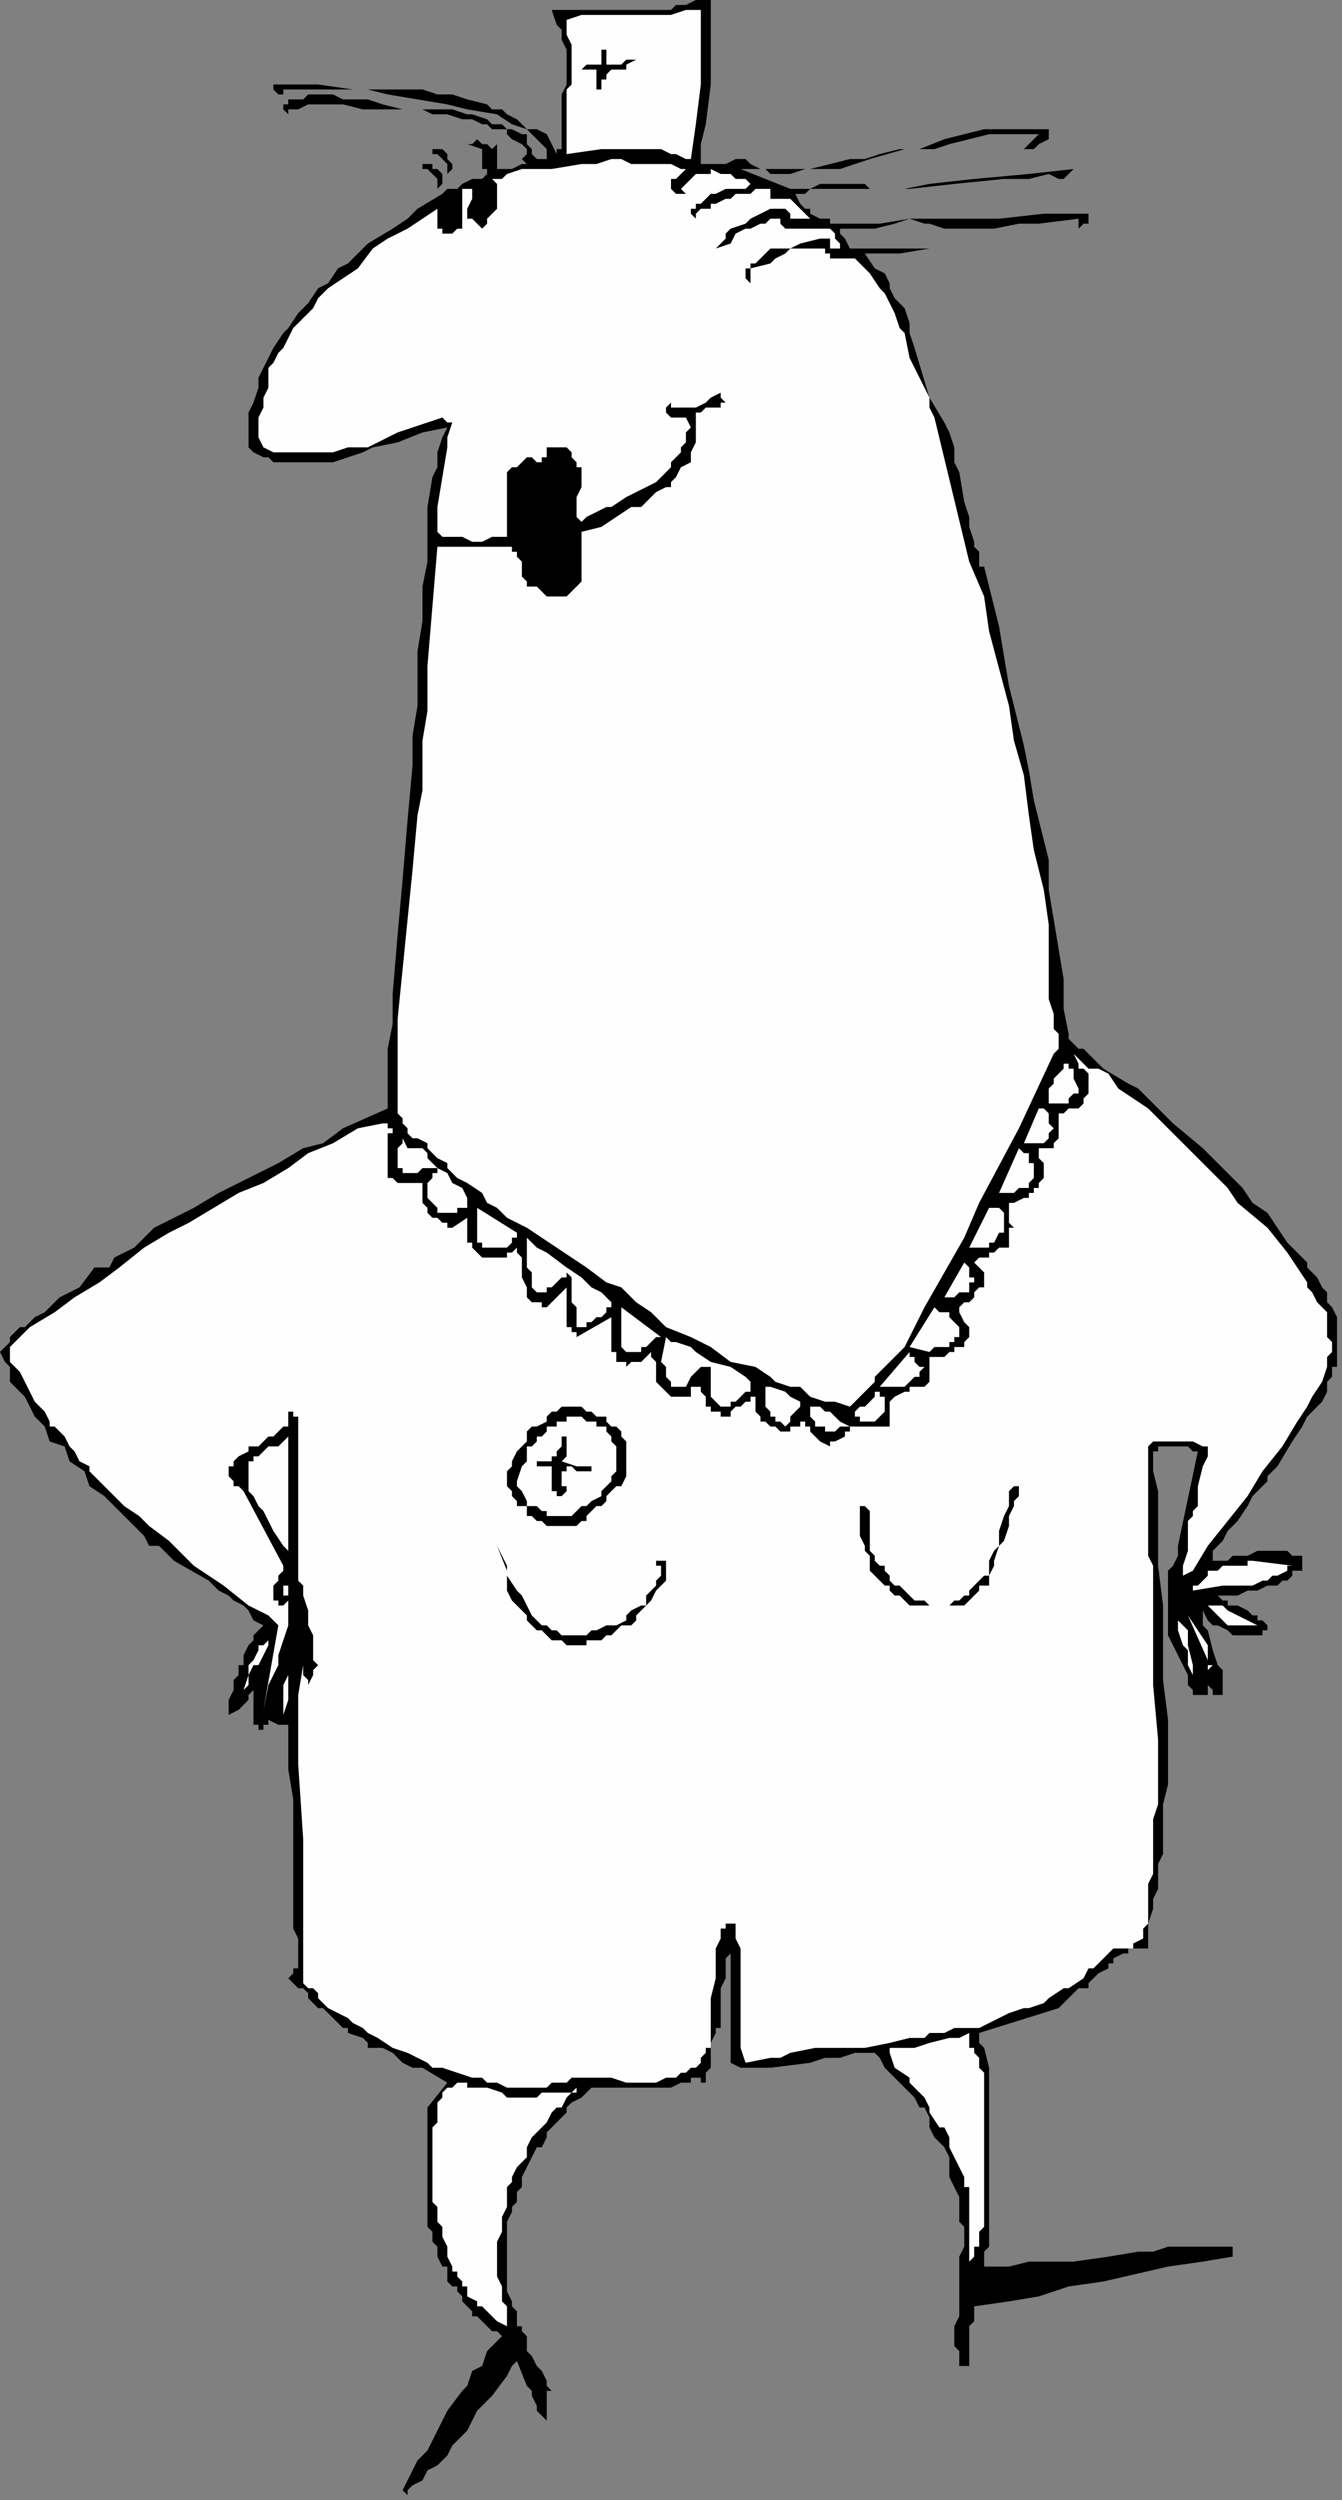<?xml version="1.0" encoding="UTF-8" standalone="no"?>
<svg
   xmlns:dc="http://purl.org/dc/elements/1.1/"
   xmlns:cc="http://creativecommons.org/ns#"
   xmlns:rdf="http://www.w3.org/1999/02/22-rdf-syntax-ns#"
   xmlns:svg="http://www.w3.org/2000/svg"
   xmlns="http://www.w3.org/2000/svg"
   xmlns:sodipodi="http://sodipodi.sourceforge.net/DTD/sodipodi-0.dtd"
   xmlns:inkscape="http://www.inkscape.org/namespaces/inkscape"
   version="1.0"
   width="71.438mm"
   height="133.085mm"
   id="svg79"
   sodipodi:docname="CMENN055.WMF">
  <rect width="100%" height="100%" fill="#808080" stroke="none"/>
  <sodipodi:namedview
     pagecolor="#ffffff"
     bordercolor="#666666"
     borderopacity="1"
     objecttolerance="10"
     gridtolerance="10"
     guidetolerance="10"
     inkscape:pageopacity="0"
     inkscape:pageshadow="2"
     inkscape:window-width="640"
     inkscape:window-height="480"
     id="namedview81" />
  <defs
     id="defs3">
    <pattern
       id="WMFhbasepattern"
       patternUnits="userSpaceOnUse"
       width="6"
       height="6"
       x="0"
       y="0" />
  </defs>
  <path
     style="fill:#000000;fill-rule:evenodd;fill-opacity:1;stroke:none;"
     d="  M 143,0   L 143,0   L 143,5   L 143,6   L 143,9   L 143,13   L 143,17   L 142,25   L 141,29   L 141,33   L 142,33   L 143,33   L 146,33   L 148,32   L 150,32   L 151,33   L 153,34   L 155,34   L 156,34   L 159,34   L 160,34   L 162,34   L 163,34   L 167,33   L 171,32   L 174,32   L 177,31   L 181,30   L 185,30   L 190,28   L 194,27   L 198,26   L 199,26   L 202,26   L 204,26   L 206,26   L 208,26   L 211,26   L 211,26   L 211,27   L 211,27   L 211,28   L 211,28   L 209,29   L 208,30   L 207,30   L 207,30   L 207,30   L 206,30   L 205,30   L 206,30   L 206,30   L 207,29   L 208,28   L 208,28   L 209,27   L 209,27   L 205,27   L 202,27   L 199,27   L 195,28   L 191,29   L 188,30   L 182,30   L 175,32   L 172,33   L 169,34   L 166,34   L 162,34   L 159,35   L 155,35   L 155,35   L 154,34   L 152,34   L 151,34   L 151,34   L 150,34   L 149,34   L 159,38   L 161,38   L 163,38   L 165,37   L 167,37   L 170,37   L 171,37   L 171,37   L 173,37   L 174,37   L 175,38   L 176,38   L 182,38   L 187,37   L 196,36   L 207,35   L 216,34   L 216,34   L 215,35   L 215,35   L 215,35   L 214,36   L 213,36   L 211,35   L 207,36   L 202,36   L 192,37   L 183,38   L 178,38   L 173,38   L 171,38   L 170,38   L 168,38   L 167,38   L 165,38   L 163,38   L 162,39   L 160,39   L 161,41   L 162,42   L 163,42   L 163,43   L 165,44   L 167,44   L 167,45   L 169,45   L 171,45   L 172,45   L 174,45   L 175,45   L 177,45   L 183,44   L 185,44   L 187,44   L 192,44   L 197,44   L 201,44   L 210,43   L 215,43   L 219,43   L 219,44   L 219,44   L 219,44   L 219,44   L 219,44   L 219,45   L 218,45   L 217,46   L 217,44   L 209,45   L 205,45   L 200,46   L 196,46   L 194,46   L 192,46   L 190,46   L 187,45   L 186,45   L 183,44   L 180,45   L 176,46   L 175,46   L 173,46   L 171,46   L 169,46   L 169,46   L 169,47   L 170,48   L 171,50   L 171,50   L 172,50   L 186,50   L 200,50   L 214,50   L 227,50   L 227,50   L 221,50   L 214,50   L 201,50   L 194,50   L 187,50   L 181,51   L 174,51   L 176,54   L 178,55   L 179,57   L 179,58   L 180,60   L 182,62   L 183,65   L 183,67   L 184,70   L 187,80   L 190,85   L 191,87   L 192,90   L 192,93   L 193,95   L 194,101   L 195,104   L 195,106   L 196,109   L 196,110   L 197,111   L 197,113   L 197,114   L 197,114   L 198,114   L 201,126   L 203,138   L 206,150   L 207,155   L 208,161   L 211,173   L 211,179   L 212,185   L 213,191   L 214,197   L 214,203   L 215,208   L 215,209   L 216,210   L 217,211   L 218,211   L 219,212   L 220,213   L 222,215   L 227,218   L 229,219   L 230,220   L 231,221   L 233,223   L 236,226   L 242,231   L 247,236   L 250,239   L 252,242   L 255,244   L 257,247   L 259,250   L 262,253   L 263,254   L 263,255   L 265,257   L 266,259   L 267,260   L 267,262   L 268,263   L 269,265   L 269,267   L 269,267   L 269,269   L 269,271   L 269,271   L 269,271   L 269,273   L 269,275   L 268,275   L 268,277   L 267,278   L 267,279   L 267,280   L 266,282   L 265,283   L 264,284   L 263,285   L 262,287   L 260,290   L 257,295   L 255,297   L 255,298   L 254,299   L 252,301   L 251,303   L 251,303   L 249,306   L 247,308   L 246,310   L 245,311   L 244,312   L 244,314   L 247,314   L 248,313   L 251,313   L 253,312   L 255,312   L 255,312   L 256,312   L 258,312   L 259,312   L 260,313   L 261,313   L 262,313   L 262,314   L 262,315   L 262,315   L 262,315   L 262,315   L 262,316   L 261,316   L 260,316   L 260,317   L 259,318   L 258,318   L 257,319   L 255,319   L 255,319   L 253,320   L 252,320   L 251,320   L 249,321   L 248,321   L 247,321   L 245,321   L 246,322   L 247,322   L 247,323   L 247,323   L 248,323   L 249,323   L 251,324   L 251,324   L 252,325   L 253,325   L 253,326   L 254,326   L 255,327   L 255,327   L 255,327   L 255,328   L 255,328   L 254,328   L 254,329   L 253,329   L 253,329   L 252,329   L 251,329   L 251,329   L 249,329   L 248,329   L 247,328   L 247,328   L 245,327   L 244,327   L 243,326   L 242,324   L 242,326   L 242,327   L 243,328   L 244,332   L 245,335   L 245,335   L 246,336   L 246,338   L 246,339   L 246,340   L 246,341   L 246,341   L 245,341   L 245,341   L 245,341   L 245,341   L 244,341   L 244,340   L 244,340   L 243,339   L 243,339   L 243,339   L 243,339   L 243,339   L 243,339   L 243,339   L 243,341   L 242,341   L 242,341   L 242,341   L 242,341   L 242,341   L 241,341   L 241,341   L 240,341   L 240,340   L 239,339   L 239,338   L 239,337   L 238,335   L 237,333   L 236,331   L 235,329   L 235,327   L 235,327   L 235,324   L 235,323   L 235,321   L 235,319   L 235,318   L 235,316   L 236,315   L 237,313   L 237,311   L 241,292   L 240,292   L 239,291   L 238,291   L 236,291   L 235,291   L 235,291   L 234,291   L 234,291   L 233,291   L 233,292   L 232,292   L 232,296   L 233,300   L 233,307   L 233,315   L 234,323   L 234,331   L 234,338   L 235,346   L 235,350   L 235,354   L 235,359   L 234,363   L 234,368   L 234,373   L 233,375   L 233,378   L 233,380   L 232,382   L 232,384   L 231,387   L 231,389   L 231,392   L 230,392   L 229,392   L 229,392   L 228,392   L 227,392   L 227,393   L 226,393   L 224,394   L 224,395   L 223,395   L 223,396   L 221,397   L 219,399   L 219,400   L 217,400   L 216,401   L 215,402   L 214,403   L 214,403   L 213,404   L 197,409   L 197,410   L 197,411   L 198,412   L 199,416   L 199,417   L 199,418   L 199,420   L 199,421   L 199,423   L 199,424   L 199,424   L 199,432   L 199,436   L 199,439   L 199,440   L 199,442   L 199,444   L 199,446   L 199,448   L 199,450   L 199,452   L 198,453   L 198,456   L 200,456   L 203,456   L 207,455   L 210,455   L 216,455   L 223,454   L 229,453   L 232,453   L 235,452   L 239,452   L 242,452   L 245,452   L 248,452   L 248,453   L 248,453   L 248,454   L 242,455   L 235,456   L 222,459   L 215,460   L 209,462   L 203,463   L 196,464   L 196,465   L 196,467   L 195,468   L 195,470   L 195,472   L 195,476   L 195,476   L 195,476   L 195,476   L 194,476   L 194,476   L 193,476   L 193,475   L 193,473   L 192,472   L 192,471   L 192,468   L 193,466   L 193,463   L 193,460   L 193,459   L 193,458   L 193,456   L 193,456   L 193,456   L 193,454   L 194,452   L 194,449   L 194,448   L 193,447   L 193,445   L 193,444   L 193,442   L 192,440   L 192,440   L 191,438   L 191,436   L 191,435   L 191,434   L 190,432   L 189,431   L 188,430   L 187,428   L 187,428   L 187,426   L 186,424   L 185,424   L 184,422   L 183,421   L 182,420   L 180,418   L 178,416   L 177,414   L 176,413   L 172,413   L 169,414   L 166,414   L 163,415   L 155,416   L 152,416   L 149,416   L 147,415   L 147,412   L 147,409   L 147,406   L 147,404   L 147,400   L 147,398   L 147,392   L 147,393   L 146,394   L 146,395   L 146,396   L 146,397   L 146,398   L 145,400   L 145,402   L 145,404   L 145,405   L 145,406   L 145,407   L 145,408   L 145,408   L 144,408   L 144,409   L 143,411   L 143,412   L 143,413   L 143,415   L 143,416   L 142,417   L 142,418   L 142,419   L 141,419   L 141,418   L 139,418   L 139,419   L 138,419   L 137,419   L 135,420   L 135,420   L 133,420   L 131,420   L 130,420   L 127,420   L 125,420   L 122,420   L 121,420   L 119,420   L 118,421   L 117,422   L 115,423   L 114,424   L 114,425   L 112,427   L 111,428   L 110,429   L 110,430   L 109,432   L 108,432   L 107,434   L 106,436   L 106,436   L 105,438   L 105,440   L 104,441   L 104,443   L 103,444   L 103,445   L 102,447   L 102,448   L 102,450   L 102,452   L 102,453   L 102,455   L 102,456   L 102,458   L 102,460   L 102,461   L 103,463   L 103,464   L 104,465   L 104,465   L 104,466   L 104,466   L 104,467   L 104,468   L 104,468   L 105,468   L 105,469   L 105,469   L 105,469   L 106,470   L 106,470   L 106,470   L 106,470   L 106,470   L 106,471   L 106,472   L 106,472   L 106,472   L 106,473   L 107,474   L 108,476   L 108,476   L 109,477   L 110,479   L 110,479   L 110,480   L 110,480   L 110,480   L 111,481   L 110,481   L 110,482   L 110,484   L 110,484   L 110,484   L 110,485   L 110,485   L 110,486   L 110,487   L 110,487   L 110,487   L 110,487   L 110,487   L 110,487   L 109,486   L 109,486   L 109,486   L 109,486   L 108,485   L 108,485   L 108,484   L 107,482   L 107,481   L 107,481   L 106,480   L 106,480   L 104,475   L 103,476   L 102,478   L 99,482   L 96,485   L 94,489   L 92,491   L 91,492   L 90,494   L 88,496   L 86,497   L 85,499   L 83,500   L 82,501   L 82,502   L 81,501   L 83,497   L 84,495   L 86,493   L 90,485   L 93,481   L 94,480   L 95,477   L 97,476   L 98,473   L 99,472   L 101,470   L 100,469   L 99,469   L 98,468   L 98,468   L 98,468   L 97,467   L 96,466   L 95,466   L 95,465   L 94,464   L 94,464   L 94,464   L 93,463   L 93,462   L 92,461   L 92,460   L 91,460   L 90,459   L 90,458   L 90,457   L 90,456   L 89,456   L 88,454   L 88,453   L 88,452   L 87,451   L 87,449   L 86,448   L 86,448   L 86,447   L 86,445   L 86,444   L 86,442   L 86,440   L 86,439   L 86,437   L 86,436   L 86,434   L 86,432   L 86,431   L 86,429   L 86,428   L 86,424   L 90,419   L 85,416   L 83,416   L 81,415   L 79,413   L 77,412   L 74,412   L 74,411   L 73,410   L 70,409   L 70,408   L 69,408   L 68,407   L 67,406   L 66,405   L 65,404   L 64,404   L 63,403   L 62,402   L 62,401   L 61,400   L 61,400   L 60,400   L 59,399   L 58,398   L 59,397   L 59,397   L 59,397   L 59,396   L 60,396   L 60,395   L 60,395   L 60,394   L 60,393   L 60,393   L 60,392   L 60,392   L 60,391   L 60,390   L 59,388   L 59,387   L 59,377   L 59,371   L 59,367   L 59,362   L 58,356   L 58,351   L 58,349   L 58,347   L 56,347   L 54,346   L 54,347   L 54,347   L 54,347   L 53,347   L 53,348   L 52,348   L 52,347   L 52,347   L 51,347   L 51,347   L 51,346   L 51,345   L 51,344   L 51,342   L 51,341   L 51,340   L 51,340   L 50,341   L 50,341   L 50,342   L 49,343   L 48,344   L 46,345   L 46,344   L 46,343   L 46,342   L 47,340   L 47,339   L 47,338   L 48,337   L 48,335   L 49,335   L 49,333   L 50,331   L 51,330   L 51,329   L 53,327   L 51,326   L 50,324   L 49,323   L 47,322   L 46,321   L 44,320   L 43,319   L 42,318   L 35,314   L 32,311   L 30,311   L 29,309   L 27,307   L 25,305   L 21,301   L 18,299   L 17,296   L 14,294   L 13,291   L 10,290   L 9,287   L 8,286   L 7,285   L 6,283   L 5,281   L 4,280   L 3,279   L 2,278   L 2,276   L 2,275   L 1,274   L 0,272   L 1,271   L 1,271   L 2,270   L 2,269   L 3,268   L 4,267   L 5,267   L 6,266   L 7,265   L 9,264   L 10,263   L 11,262   L 12,261   L 16,259   L 19,255   L 22,255   L 23,253   L 27,251   L 31,247   L 35,245   L 39,243   L 44,240   L 48,238   L 52,236   L 56,234   L 61,231   L 65,230   L 69,227   L 78,223   L 78,223   L 78,218   L 78,211   L 79,206   L 79,200   L 80,188   L 81,177   L 82,165   L 83,154   L 83,148   L 84,142   L 84,136   L 84,131   L 85,125   L 85,118   L 86,113   L 86,107   L 86,102   L 87,96   L 88,94   L 88,91   L 89,88   L 90,86   L 85,87   L 80,89   L 75,90   L 73,91   L 70,92   L 67,93   L 65,93   L 62,93   L 60,93   L 58,93   L 55,93   L 54,92   L 53,92   L 51,91   L 50,90   L 50,90   L 50,90   L 50,89   L 50,88   L 50,83   L 51,81   L 52,78   L 52,76   L 53,74   L 54,72   L 55,70   L 57,67   L 58,66   L 60,63   L 62,61   L 64,58   L 66,57   L 68,54   L 70,53   L 74,49   L 79,46   L 82,44   L 84,42   L 89,39   L 90,38   L 90,38   L 91,38   L 92,38   L 93,37   L 95,36   L 97,36   L 98,35   L 98,34   L 98,34   L 98,34   L 98,33   L 98,32   L 98,31   L 98,30   L 98,30   L 98,34   L 97,34   L 97,33   L 97,33   L 97,32   L 97,30   L 97,30   L 94,29   L 95,29   L 95,29   L 96,28   L 96,28   L 97,29   L 98,29   L 99,30   L 100,29   L 100,34   L 101,34   L 102,34   L 102,34   L 103,34   L 105,33   L 106,33   L 106,33   L 105,32   L 106,31   L 106,30   L 105,29   L 103,28   L 102,27   L 102,26   L 100,26   L 99,26   L 98,25   L 97,25   L 95,24   L 93,24   L 90,23   L 87,23   L 85,22   L 83,22   L 80,22   L 73,22   L 69,21   L 67,21   L 66,21   L 63,21   L 62,21   L 60,22   L 58,22   L 58,23   L 58,23   L 58,23   L 58,24   L 58,23   L 58,23   L 57,22   L 57,22   L 57,22   L 57,21   L 58,21   L 58,20   L 59,20   L 61,20   L 62,19   L 65,19   L 67,19   L 69,20   L 73,20   L 74,20   L 77,21   L 81,22   L 85,22   L 90,22   L 91,22   L 94,23   L 95,23   L 98,24   L 99,25   L 101,25   L 102,26   L 103,26   L 105,27   L 106,27   L 106,27   L 106,28   L 106,29   L 107,30   L 107,31   L 108,32   L 108,32   L 108,32   L 109,32   L 109,32   L 110,32   L 110,31   L 110,30   L 110,30   L 109,29   L 107,27   L 106,26   L 103,25   L 100,23   L 94,22   L 90,21   L 84,20   L 78,19   L 74,18   L 68,18   L 62,18   L 57,18   L 57,18   L 57,19   L 57,19   L 57,19   L 56,19   L 56,19   L 55,18   L 55,18   L 55,17   L 57,17   L 64,17   L 71,18   L 78,18   L 85,18   L 88,19   L 91,19   L 94,20   L 98,21   L 99,22   L 101,22   L 102,23   L 104,24   L 106,26   L 108,26   L 110,27   L 112,31   L 112,30   L 113,30   L 113,28   L 113,27   L 113,26   L 113,24   L 113,22   L 113,21   L 113,19   L 114,17   L 114,14   L 114,12   L 114,10   L 113,8   L 113,7   L 113,6   L 112,5   L 111,2   L 115,2   L 118,2   L 122,2   L 126,2   L 129,2   L 133,2   L 135,2   L 136,1   L 138,1   L 140,0   L 143,0  z "
     id="path5" />
  <path
     style="fill:#fefefe;fill-rule:evenodd;fill-opacity:1;stroke:none;"
     d="  M 141,2   L 141,2   L 141,6   L 141,10   L 141,14   L 141,17   L 140,25   L 139,32   L 138,32   L 136,31   L 135,31   L 133,30   L 130,30   L 127,30   L 124,30   L 121,30   L 114,31   L 114,30   L 114,27   L 114,26   L 114,24   L 114,21   L 114,19   L 114,18   L 115,17   L 115,15   L 115,14   L 115,12   L 115,10   L 115,9   L 114,7   L 114,6   L 114,4   L 117,3   L 121,3   L 127,3   L 131,3   L 135,3   L 138,2   L 141,2  z "
     id="path7" />
  <path
     style="fill:#000000;fill-rule:evenodd;fill-opacity:1;stroke:none;"
     d="  M 122,13   L 122,13   L 122,13   L 123,13   L 124,13   L 125,13   L 126,12   L 127,12   L 128,12   L 126,13   L 126,14   L 124,14   L 123,14   L 122,15   L 122,15   L 122,16   L 121,16   L 121,17   L 121,18   L 121,18   L 121,18   L 120,18   L 120,17   L 120,15   L 120,14   L 119,14   L 119,14   L 119,14   L 118,14   L 118,14   L 118,14   L 117,14   L 118,13   L 118,13   L 118,13   L 118,13   L 119,13   L 120,13   L 121,13   L 121,12   L 121,12   L 121,11   L 121,10   L 121,10   L 121,10   L 121,10   L 121,10   L 122,10   L 122,11   L 122,12   L 122,12   L 122,13  z "
     id="path9" />
  <path
     style="fill:#000000;fill-rule:evenodd;fill-opacity:1;stroke:none;"
     d="  M 91,34   L 91,34   L 91,34   L 90,35   L 90,37   L 90,35   L 90,34   L 90,34   L 90,33   L 90,33   L 89,32   L 89,32   L 88,31   L 88,31   L 87,31   L 87,30   L 87,30   L 88,30   L 89,30   L 89,30   L 90,31   L 90,31   L 90,32   L 90,32   L 91,33   L 91,34   L 91,34  z "
     id="path11" />
  <path
     style="fill:#fefefe;fill-rule:evenodd;fill-opacity:1;stroke:none;"
     d="  M 139,34   L 139,34   L 139,34   L 138,34   L 137,35   L 136,36   L 135,36   L 135,37   L 135,38   L 135,38   L 135,38   L 135,38   L 136,39   L 136,39   L 137,39   L 137,39   L 138,39   L 137,38   L 137,38   L 137,38   L 137,38   L 138,37   L 138,37   L 139,36   L 140,35   L 141,35   L 142,35   L 143,35   L 143,34   L 145,35   L 147,35   L 148,36   L 150,36   L 151,37   L 150,38   L 148,38   L 146,38   L 144,39   L 143,39   L 142,40   L 141,41   L 140,41   L 140,42   L 139,42   L 139,42   L 139,43   L 140,44   L 140,43   L 141,42   L 142,42   L 143,42   L 143,41   L 144,41   L 146,40   L 147,40   L 148,39   L 151,39   L 152,38   L 155,38   L 155,39   L 155,39   L 155,40   L 155,40   L 156,40   L 157,40   L 158,40   L 159,40   L 163,44   L 163,44   L 162,44   L 161,44   L 159,44   L 159,44   L 159,44   L 159,43   L 158,42   L 157,42   L 155,42   L 155,42   L 153,43   L 151,44   L 151,44   L 150,45   L 147,46   L 147,46   L 146,47   L 146,48   L 145,49   L 144,50   L 144,50   L 144,50   L 147,49   L 148,47   L 150,46   L 151,46   L 151,46   L 153,45   L 154,45   L 155,44   L 155,44   L 157,44   L 157,45   L 158,46   L 159,46   L 159,46   L 160,46   L 161,46   L 163,46   L 165,46   L 166,46   L 167,46   L 167,46   L 168,47   L 168,48   L 169,49   L 169,50   L 169,50   L 169,50   L 168,50   L 168,50   L 168,50   L 168,50   L 167,50   L 167,49   L 167,48   L 166,48   L 166,48   L 165,48   L 161,49   L 159,50   L 157,50   L 155,50   L 155,50   L 154,51   L 153,52   L 152,53   L 151,53   L 151,54   L 150,54   L 150,55   L 150,55   L 150,56   L 150,56   L 150,56   L 151,57   L 151,57   L 151,56   L 151,56   L 151,55   L 151,55   L 151,54   L 155,53   L 156,52   L 158,51   L 159,50   L 162,50   L 163,50   L 165,50   L 166,50   L 166,51   L 166,51   L 167,51   L 167,52   L 167,52   L 168,52   L 170,52   L 171,52   L 172,52   L 173,53   L 174,54   L 175,55   L 177,58   L 178,59   L 179,61   L 180,63   L 181,66   L 182,67   L 183,72   L 185,76   L 187,80   L 187,82   L 188,84   L 195,113   L 198,120   L 199,127   L 203,142   L 204,149   L 206,156   L 207,164   L 208,171   L 210,179   L 211,186   L 211,190   L 211,194   L 211,201   L 212,204   L 212,207   L 213,208   L 213,210   L 213,211   L 212,212   L 212,212   L 205,227   L 197,242   L 194,249   L 190,256   L 186,263   L 182,271   L 179,274   L 178,275   L 176,277   L 176,278   L 175,279   L 175,279   L 174,280   L 173,281   L 172,282   L 171,283   L 171,283   L 168,282   L 167,282   L 166,282   L 163,281   L 161,279   L 159,279   L 156,278   L 155,277   L 152,275   L 147,274   L 143,271   L 139,269   L 134,267   L 131,264   L 128,262   L 125,259   L 122,258   L 118,255   L 115,253   L 109,249   L 106,247   L 104,246   L 102,245   L 100,243   L 98,242   L 97,240   L 94,238   L 92,237   L 90,235   L 90,234   L 88,233   L 86,231   L 86,230   L 84,229   L 83,229   L 82,228   L 82,227   L 82,227   L 82,227   L 81,226   L 81,225   L 80,224   L 80,223   L 80,222   L 80,220   L 80,218   L 80,215   L 80,211   L 80,205   L 81,195   L 82,185   L 83,175   L 84,164   L 85,159   L 85,154   L 85,149   L 86,143   L 86,139   L 86,134   L 88,110   L 88,110   L 89,110   L 90,110   L 91,110   L 93,110   L 94,110   L 96,110   L 98,110   L 100,110   L 101,110   L 102,110   L 102,110   L 103,110   L 103,111   L 104,111   L 104,112   L 104,112   L 105,113   L 105,114   L 105,116   L 106,117   L 106,118   L 106,118   L 108,118   L 109,119   L 110,120   L 111,120   L 112,120   L 113,120   L 114,120   L 114,120   L 115,119   L 116,118   L 116,118   L 117,117   L 117,116   L 117,115   L 117,114   L 117,110   L 117,109   L 117,107   L 121,106   L 124,104   L 127,102   L 129,102   L 130,101   L 132,99   L 134,98   L 135,98   L 135,97   L 136,96   L 137,94   L 139,93   L 139,91   L 140,89   L 140,83   L 141,83   L 141,83   L 142,82   L 144,82   L 145,82   L 145,81   L 145,81   L 146,81   L 145,80   L 145,79   L 145,79   L 143,80   L 142,81   L 140,82   L 139,82   L 138,82   L 137,82   L 136,82   L 135,82   L 135,81   L 134,82   L 134,82   L 134,82   L 134,82   L 134,83   L 134,83   L 134,83   L 135,84   L 135,84   L 135,84   L 136,84   L 137,84   L 138,84   L 139,86   L 139,86   L 138,87   L 138,89   L 137,90   L 137,91   L 136,92   L 135,93   L 135,94   L 134,95   L 132,97   L 130,98   L 126,100   L 123,102   L 122,102   L 120,103   L 118,104   L 117,105   L 116,104   L 116,102   L 116,100   L 117,98   L 117,97   L 117,96   L 117,94   L 116,94   L 116,93   L 115,92   L 115,91   L 114,90   L 114,90   L 113,90   L 112,90   L 111,90   L 111,90   L 110,90   L 110,90   L 110,91   L 110,92   L 109,92   L 109,93   L 109,94   L 109,93   L 108,93   L 107,92   L 106,92   L 106,92   L 106,92   L 105,93   L 105,93   L 104,94   L 103,94   L 102,95   L 102,96   L 102,97   L 102,98   L 102,99   L 102,100   L 102,102   L 102,104   L 102,106   L 102,108   L 101,108   L 99,108   L 97,109   L 95,109   L 93,108   L 91,108   L 90,108   L 89,108   L 88,107   L 88,102   L 89,96   L 90,90   L 90,88   L 91,85   L 90,85   L 90,85   L 89,84   L 80,87   L 78,88   L 76,89   L 74,90   L 71,90   L 70,90   L 67,91   L 65,91   L 62,91   L 60,91   L 58,91   L 55,91   L 53,90   L 52,88   L 52,86   L 52,84   L 53,82   L 53,80   L 54,78   L 54,77   L 54,74   L 55,73   L 56,71   L 57,70   L 58,68   L 59,66   L 60,65   L 62,63   L 63,62   L 64,60   L 66,58   L 69,56   L 72,54   L 75,50   L 78,48   L 82,46   L 88,42   L 88,43   L 88,45   L 88,46   L 89,46   L 89,47   L 90,47   L 90,48   L 90,47   L 91,47   L 91,47   L 92,46   L 92,46   L 93,46   L 93,44   L 93,43   L 93,42   L 93,41   L 93,40   L 93,39   L 93,39   L 93,38   L 94,38   L 94,38   L 94,38   L 94,38   L 95,38   L 95,39   L 95,40   L 94,42   L 94,42   L 94,42   L 94,44   L 95,44   L 95,44   L 96,45   L 97,46   L 97,46   L 98,45   L 98,45   L 98,44   L 99,43   L 100,42   L 100,42   L 100,41   L 100,40   L 100,39   L 100,38   L 100,38   L 100,37   L 100,37   L 99,36   L 101,36   L 102,35   L 105,34   L 108,34   L 111,34   L 117,33   L 120,33   L 123,32   L 125,32   L 127,33   L 130,33   L 133,33   L 135,33   L 135,33   L 137,34   L 139,34  z "
     id="path13" />
  <path
     style="fill:#000000;fill-rule:evenodd;fill-opacity:1;stroke:none;"
     d="  M 89,35   L 89,35   L 89,37   L 89,37   L 88,38   L 88,38   L 88,36   L 87,35   L 86,34   L 85,34   L 85,34   L 85,33   L 86,33   L 86,33   L 86,33   L 87,33   L 87,34   L 88,34   L 88,34   L 89,35   L 89,35  z "
     id="path15" />
  <path
     style="fill:#fefefe;fill-rule:evenodd;fill-opacity:1;stroke:none;"
     d="  M 259,252   L 259,252   L 261,255   L 263,258   L 263,259   L 264,260   L 265,262   L 266,263   L 267,264   L 267,266   L 267,267   L 267,268   L 267,269   L 268,270   L 268,271   L 268,272   L 267,273   L 267,274   L 267,275   L 267,275   L 266,278   L 264,281   L 263,283   L 261,286   L 258,291   L 254,296   L 251,301   L 247,306   L 243,311   L 240,316   L 238,317   L 238,317   L 238,316   L 238,315   L 239,312   L 239,311   L 239,310   L 239,310   L 239,309   L 239,308   L 239,307   L 239,307   L 239,306   L 240,305   L 240,304   L 241,303   L 241,302   L 241,301   L 241,299   L 242,295   L 243,293   L 243,291   L 243,291   L 242,291   L 240,290   L 239,290   L 238,290   L 236,290   L 235,290   L 233,290   L 232,290   L 231,291   L 231,294   L 231,298   L 231,304   L 231,307   L 231,311   L 231,313   L 232,315   L 232,316   L 232,318   L 232,323   L 232,328   L 232,333   L 232,339   L 233,350   L 233,360   L 233,362   L 233,363   L 232,366   L 232,367   L 232,371   L 232,375   L 232,377   L 231,379   L 231,381   L 231,383   L 231,385   L 231,387   L 230,388   L 230,389   L 230,390   L 228,391   L 228,392   L 227,392   L 227,392   L 227,392   L 226,392   L 226,392   L 226,392   L 225,392   L 225,392   L 224,392   L 223,393   L 221,395   L 220,396   L 219,396   L 218,398   L 215,400   L 214,400   L 211,402   L 210,403   L 207,404   L 206,404   L 203,405   L 201,406   L 199,407   L 197,408   L 195,408   L 192,408   L 190,409   L 187,409   L 186,410   L 183,410   L 179,411   L 174,412   L 169,412   L 164,412   L 159,413   L 157,414   L 155,414   L 150,415   L 149,412   L 149,411   L 149,408   L 149,404   L 149,400   L 149,397   L 149,395   L 149,393   L 149,392   L 148,390   L 148,388   L 148,388   L 148,387   L 147,387   L 147,387   L 147,387   L 147,387   L 147,387   L 146,387   L 146,387   L 146,387   L 146,388   L 145,388   L 145,390   L 144,392   L 144,392   L 144,393   L 144,394   L 144,396   L 144,398   L 143,402   L 143,404   L 143,405   L 143,408   L 143,409   L 143,411   L 143,412   L 142,412   L 142,413   L 141,414   L 141,415   L 140,416   L 139,416   L 139,416   L 138,417   L 137,417   L 136,418   L 135,418   L 135,418   L 134,418   L 132,419   L 131,419   L 130,419   L 128,419   L 126,419   L 123,418   L 121,418   L 119,418   L 118,418   L 115,418   L 114,419   L 112,419   L 111,419   L 111,419   L 110,420   L 110,420   L 109,420   L 108,420   L 106,420   L 105,420   L 104,420   L 103,420   L 102,420   L 100,419   L 98,419   L 97,418   L 95,418   L 92,417   L 89,416   L 87,416   L 86,415   L 84,414   L 82,413   L 79,412   L 76,410   L 74,409   L 73,408   L 71,407   L 70,406   L 70,406   L 68,405   L 66,404   L 65,403   L 64,402   L 64,401   L 63,400   L 62,400   L 62,400   L 61,399   L 61,392   L 61,388   L 61,384   L 61,381   L 61,377   L 61,370   L 60,355   L 60,348   L 60,341   L 61,335   L 61,336   L 61,336   L 61,337   L 61,337   L 62,338   L 62,338   L 62,339   L 63,337   L 63,336   L 64,335   L 63,334   L 63,332   L 63,331   L 63,331   L 63,329   L 62,327   L 62,324   L 61,321   L 61,319   L 60,318   L 60,316   L 60,315   L 60,314   L 60,313   L 60,312   L 60,311   L 60,308   L 60,304   L 60,301   L 60,298   L 60,295   L 60,291   L 60,288   L 60,285   L 60,285   L 59,285   L 59,284   L 59,284   L 59,284   L 58,284   L 58,284   L 58,285   L 58,287   L 58,287   L 57,287   L 57,287   L 56,288   L 55,289   L 54,289   L 52,291   L 50,291   L 50,292   L 48,293   L 48,293   L 47,294   L 47,294   L 47,295   L 46,295   L 46,295   L 46,296   L 46,296   L 46,297   L 47,298   L 47,299   L 47,299   L 48,299   L 49,300   L 57,315   L 57,315   L 57,315   L 57,316   L 57,316   L 56,317   L 56,318   L 55,319   L 55,319   L 55,320   L 55,320   L 55,321   L 55,321   L 55,321   L 55,322   L 55,322   L 55,322   L 56,322   L 56,323   L 57,323   L 57,323   L 58,322   L 58,322   L 58,322   L 58,322   L 58,321   L 57,321   L 57,320   L 57,320   L 57,320   L 57,320   L 57,319   L 58,319   L 58,319   L 58,321   L 58,322   L 58,323   L 58,323   L 58,323   L 58,323   L 58,324   L 58,325   L 58,325   L 58,325   L 58,327   L 58,327   L 57,330   L 56,333   L 56,335   L 55,337   L 54,339   L 53,344   L 56,327   L 54,325   L 50,323   L 45,319   L 39,315   L 34,310   L 30,307   L 28,305   L 25,303   L 22,300   L 21,299   L 20,298   L 18,296   L 18,295   L 16,294   L 15,292   L 14,291   L 13,289   L 12,288   L 11,287   L 10,287   L 10,286   L 9,284   L 8,283   L 7,282   L 5,278   L 4,276   L 3,275   L 3,275   L 2,274   L 2,271   L 6,267   L 11,264   L 15,261   L 20,258   L 24,255   L 29,251   L 34,248   L 38,246   L 43,243   L 48,240   L 53,238   L 58,235   L 62,232   L 67,230   L 72,227   L 77,226   L 78,226   L 78,226   L 78,226   L 78,226   L 78,227   L 79,227   L 79,227   L 79,228   L 78,228   L 78,229   L 78,230   L 78,230   L 78,231   L 78,231   L 78,232   L 78,234   L 78,235   L 78,235   L 78,236   L 78,236   L 78,237   L 79,237   L 79,237   L 80,238   L 81,238   L 81,238   L 82,238   L 83,238   L 84,238   L 85,238   L 85,239   L 85,240   L 85,241   L 85,242   L 86,243   L 86,243   L 86,243   L 86,244   L 87,245   L 88,245   L 89,246   L 90,246   L 90,247   L 90,247   L 90,247   L 91,247   L 91,247   L 94,245   L 94,245   L 94,246   L 94,247   L 94,248   L 94,249   L 94,250   L 95,250   L 95,251   L 95,251   L 96,252   L 96,252   L 97,253   L 98,253   L 98,253   L 99,253   L 100,253   L 101,253   L 101,253   L 102,253   L 102,252   L 103,252   L 104,251   L 104,252   L 105,253   L 105,254   L 105,255   L 105,256   L 105,257   L 106,259   L 106,259   L 106,259   L 106,260   L 106,260   L 106,261   L 106,261   L 106,261   L 107,262   L 107,262   L 108,262   L 108,262   L 109,262   L 109,263   L 110,263   L 114,259   L 114,260   L 114,260   L 114,262   L 114,263   L 114,264   L 114,265   L 114,266   L 114,266   L 114,267   L 114,267   L 115,267   L 115,268   L 116,268   L 116,269   L 123,265   L 123,267   L 123,267   L 123,269   L 123,270   L 123,271   L 123,271   L 123,271   L 123,272   L 124,272   L 124,273   L 124,274   L 125,274   L 125,274   L 126,274   L 126,274   L 126,275   L 127,274   L 128,274   L 128,274   L 129,274   L 129,274   L 130,273   L 130,273   L 131,272   L 131,273   L 131,273   L 132,274   L 132,275   L 132,276   L 132,277   L 132,278   L 133,279   L 133,279   L 133,279   L 134,280   L 134,280   L 135,281   L 135,281   L 135,281   L 136,281   L 136,281   L 137,281   L 137,281   L 138,281   L 138,281   L 139,281   L 139,280   L 139,279   L 140,279   L 141,279   L 141,279   L 141,280   L 142,281   L 142,282   L 142,283   L 143,283   L 143,283   L 143,283   L 143,283   L 143,284   L 144,284   L 145,284   L 145,285   L 145,285   L 146,285   L 146,285   L 147,285   L 147,284   L 147,284   L 148,283   L 149,283   L 150,282   L 151,282   L 151,281   L 151,281   L 151,281   L 151,281   L 151,281   L 152,281   L 152,282   L 152,282   L 152,283   L 152,284   L 152,284   L 153,285   L 153,285   L 153,286   L 153,286   L 154,286   L 155,287   L 155,287   L 155,287   L 156,287   L 156,287   L 156,287   L 157,288   L 157,288   L 158,288   L 159,288   L 159,288   L 159,287   L 159,287   L 159,287   L 160,287   L 161,287   L 161,286   L 161,286   L 162,286   L 162,286   L 162,287   L 162,287   L 163,287   L 163,287   L 163,288   L 163,288   L 163,288   L 164,289   L 165,290   L 167,291   L 167,290   L 168,290   L 170,289   L 170,288   L 171,288   L 171,287   L 171,287   L 171,287   L 172,287   L 172,287   L 173,287   L 173,287   L 174,287   L 175,287   L 175,287   L 176,287   L 177,287   L 177,287   L 178,287   L 179,287   L 179,286   L 179,286   L 179,285   L 179,285   L 179,285   L 179,284   L 179,284   L 179,283   L 179,283   L 179,282   L 180,281   L 180,281   L 182,280   L 183,280   L 183,279   L 184,279   L 185,279   L 185,279   L 186,279   L 186,279   L 187,278   L 187,278   L 187,277   L 187,276   L 187,275   L 187,275   L 187,275   L 187,275   L 187,274   L 187,274   L 187,274   L 187,274   L 187,273   L 188,273   L 189,273   L 190,273   L 191,272   L 191,272   L 191,272   L 191,272   L 192,272   L 192,271   L 193,271   L 194,271   L 194,271   L 194,270   L 194,270   L 195,269   L 195,269   L 195,268   L 195,268   L 195,267   L 195,267   L 195,267   L 194,266   L 194,266   L 193,264   L 193,264   L 193,263   L 192,263   L 192,263   L 192,263   L 193,263   L 194,262   L 195,262   L 196,261   L 196,260   L 196,260   L 197,259   L 197,259   L 197,259   L 198,259   L 198,258   L 198,257   L 198,256   L 197,255   L 197,255   L 197,255   L 196,254   L 197,253   L 199,253   L 199,252   L 200,252   L 201,251   L 201,251   L 202,251   L 203,251   L 203,250   L 203,250   L 203,249   L 203,249   L 203,248   L 203,247   L 203,247   L 204,247   L 203,246   L 203,245   L 203,244   L 203,243   L 203,243   L 203,243   L 203,242   L 204,242   L 206,241   L 206,241   L 207,241   L 207,240   L 207,240   L 208,240   L 208,239   L 209,239   L 209,239   L 209,238   L 209,238   L 210,237   L 210,237   L 210,236   L 210,235   L 210,235   L 210,235   L 210,234   L 209,233   L 209,232   L 209,232   L 209,231   L 209,231   L 210,231   L 210,231   L 211,231   L 211,231   L 212,231   L 212,230   L 213,229   L 213,228   L 213,227   L 213,227   L 213,227   L 213,226   L 213,225   L 213,225   L 213,224   L 214,224   L 214,224   L 215,223   L 215,223   L 215,223   L 216,223   L 217,223   L 218,222   L 218,221   L 219,220   L 219,220   L 219,219   L 219,219   L 219,219   L 219,218   L 219,217   L 219,217   L 219,216   L 218,215   L 218,215   L 217,215   L 217,214   L 216,212   L 218,214   L 219,215   L 221,215   L 223,216   L 225,219   L 228,221   L 231,223   L 234,226   L 236,228   L 239,231   L 242,234   L 244,236   L 247,239   L 249,242   L 255,247   L 259,252  z "
     id="path17" />
  <path
     style="fill:#fefefe;fill-rule:evenodd;fill-opacity:1;stroke:none;"
     d="  M 217,219   L 217,219   L 217,219   L 217,219   L 217,219   L 217,219   L 217,220   L 216,220   L 216,220   L 216,220   L 215,221   L 215,221   L 215,222   L 214,222   L 214,222   L 211,222   L 211,221   L 211,220   L 211,220   L 211,219   L 211,219   L 211,219   L 212,218   L 212,217   L 213,216   L 214,215   L 214,215   L 214,215   L 214,214   L 215,214   L 215,215   L 215,215   L 215,215   L 216,215   L 216,217   L 217,219  z "
     id="path19" />
  <path
     style="fill:#fefefe;fill-rule:evenodd;fill-opacity:1;stroke:none;"
     d="  M 211,228   L 211,228   L 211,229   L 211,229   L 210,230   L 210,230   L 209,230   L 208,230   L 208,230   L 207,230   L 207,230   L 207,230   L 207,230   L 206,230   L 209,223   L 210,223   L 210,223   L 211,224   L 211,224   L 211,224   L 211,225   L 211,226   L 212,227   L 212,227   L 211,228  z "
     id="path21" />
  <path
     style="fill:#fefefe;fill-rule:evenodd;fill-opacity:1;stroke:none;"
     d="  M 94,241   L 94,241   L 94,242   L 94,242   L 94,243   L 93,243   L 93,243   L 92,243   L 92,244   L 91,244   L 90,244   L 90,244   L 90,244   L 89,244   L 89,244   L 88,244   L 88,243   L 88,243   L 87,242   L 87,242   L 86,241   L 86,240   L 86,239   L 86,238   L 86,238   L 87,237   L 87,237   L 87,236   L 88,236   L 88,235   L 87,235   L 86,235   L 86,235   L 86,235   L 85,235   L 84,236   L 83,236   L 83,236   L 82,236   L 82,236   L 82,236   L 81,236   L 81,235   L 80,235   L 80,235   L 80,235   L 80,235   L 80,234   L 80,233   L 80,232   L 80,231   L 80,231   L 81,230   L 81,229   L 82,231   L 83,231   L 85,231   L 86,232   L 86,233   L 88,235   L 90,236   L 91,238   L 93,239   L 94,241  z "
     id="path23" />
  <path
     style="fill:#fefefe;fill-rule:evenodd;fill-opacity:1;stroke:none;"
     d="  M 208,235   L 208,235   L 208,235   L 208,235   L 208,236   L 208,236   L 208,237   L 207,238   L 207,239   L 207,239   L 207,239   L 206,239   L 206,239   L 205,239   L 204,240   L 204,240   L 203,240   L 202,240   L 201,240   L 201,240   L 205,231   L 205,231   L 206,232   L 206,232   L 207,232   L 207,232   L 207,233   L 207,233   L 207,234   L 208,234   L 208,235   L 208,235  z "
     id="path25" />
  <path
     style="fill:#fefefe;fill-rule:evenodd;fill-opacity:1;stroke:none;"
     d="  M 202,245   L 202,245   L 202,246   L 202,246   L 202,247   L 202,247   L 202,248   L 201,248   L 200,250   L 199,250   L 199,251   L 199,251   L 198,251   L 197,251   L 196,251   L 195,251   L 195,251   L 199,243   L 199,243   L 199,243   L 200,243   L 200,243   L 201,243   L 201,243   L 202,244   L 202,244   L 202,245  z "
     id="path27" />
  <path
     style="fill:#fefefe;fill-rule:evenodd;fill-opacity:1;stroke:none;"
     d="  M 104,248   L 104,248   L 104,248   L 104,249   L 103,249   L 103,250   L 102,251   L 102,251   L 101,251   L 101,251   L 100,251   L 100,251   L 100,251   L 98,251   L 98,251   L 98,251   L 97,251   L 97,251   L 97,251   L 97,250   L 97,250   L 96,250   L 96,249   L 96,249   L 96,248   L 96,247   L 96,246   L 96,245   L 96,244   L 96,244   L 96,243   L 96,243   L 96,243   L 104,248  z "
     id="path29" />
  <path
     style="fill:#fefefe;fill-rule:evenodd;fill-opacity:1;stroke:none;"
     d="  M 123,262   L 123,262   L 123,263   L 123,263   L 122,263   L 122,263   L 122,264   L 122,264   L 121,265   L 120,265   L 119,266   L 118,266   L 118,267   L 116,267   L 116,266   L 116,265   L 116,264   L 116,263   L 115,262   L 115,259   L 115,258   L 115,257   L 114,256   L 114,257   L 113,257   L 112,258   L 111,259   L 111,259   L 110,259   L 110,260   L 110,260   L 109,260   L 109,260   L 108,260   L 108,260   L 107,259   L 107,259   L 107,258   L 107,256   L 106,255   L 106,254   L 106,252   L 106,251   L 106,250   L 106,249   L 108,251   L 110,252   L 114,255   L 117,257   L 119,259   L 121,260   L 123,262  z "
     id="path31" />
  <path
     style="fill:#fefefe;fill-rule:evenodd;fill-opacity:1;stroke:none;"
     d="  M 195,259   L 195,259   L 195,259   L 195,260   L 194,260   L 193,260   L 192,261   L 192,261   L 191,261   L 191,261   L 190,261   L 194,254   L 195,255   L 195,255   L 195,256   L 195,256   L 195,257   L 196,257   L 196,258   L 195,258   L 195,259   L 195,259   L 195,259  z "
     id="path33" />
  <path
     style="fill:#fefefe;fill-rule:evenodd;fill-opacity:1;stroke:none;"
     d="  M 133,269   L 133,269   L 133,269   L 132,269   L 131,270   L 130,271   L 129,271   L 129,272   L 128,272   L 127,272   L 127,272   L 126,272   L 126,272   L 126,272   L 126,272   L 125,271   L 125,271   L 125,271   L 125,270   L 125,269   L 125,268   L 125,267   L 125,266   L 125,265   L 125,265   L 125,264   L 125,263   L 133,269  z "
     id="path35" />
  <path
     style="fill:#fefefe;fill-rule:evenodd;fill-opacity:1;stroke:none;"
     d="  M 192,266   L 192,266   L 193,267   L 193,267   L 193,267   L 193,267   L 193,268   L 193,269   L 192,269   L 192,269   L 192,270   L 191,270   L 191,271   L 190,271   L 188,271   L 188,271   L 187,272   L 183,271   L 188,263   L 189,264   L 189,264   L 191,264   L 191,265   L 191,265   L 191,265   L 192,266   L 192,266  z "
     id="path37" />
  <path
     style="fill:#fefefe;fill-rule:evenodd;fill-opacity:1;stroke:none;"
     d="  M 151,278   L 151,278   L 151,279   L 151,279   L 151,279   L 151,279   L 151,279   L 151,280   L 150,280   L 149,281   L 148,282   L 147,282   L 147,282   L 147,283   L 147,283   L 147,283   L 146,283   L 146,283   L 145,283   L 145,283   L 145,283   L 145,283   L 144,282   L 144,282   L 143,281   L 143,280   L 143,279   L 143,279   L 143,279   L 143,278   L 143,278   L 143,276   L 143,275   L 143,275   L 143,275   L 142,275   L 142,275   L 142,275   L 142,275   L 141,275   L 141,275   L 140,276   L 140,276   L 139,277   L 138,279   L 137,279   L 136,279   L 136,279   L 136,279   L 135,279   L 135,279   L 135,279   L 135,279   L 135,279   L 135,278   L 134,277   L 134,275   L 134,275   L 133,274   L 134,269   L 135,270   L 136,270   L 139,271   L 140,272   L 143,274   L 147,275   L 150,277   L 151,278  z "
     id="path39" />
  <path
     style="fill:#fefefe;fill-rule:evenodd;fill-opacity:1;stroke:none;"
     d="  M 186,275   L 186,275   L 185,276   L 185,276   L 185,277   L 184,277   L 184,277   L 183,278   L 183,278   L 182,279   L 181,279   L 179,279   L 177,279   L 183,272   L 183,272   L 183,273   L 183,273   L 184,273   L 184,274   L 185,275   L 185,275   L 186,275  z "
     id="path41" />
  <path
     style="fill:#fefefe;fill-rule:evenodd;fill-opacity:1;stroke:none;"
     d="  M 161,282   L 161,282   L 161,283   L 161,283   L 160,284   L 160,284   L 159,285   L 159,286   L 158,287   L 157,286   L 156,286   L 156,285   L 155,285   L 155,284   L 155,284   L 155,284   L 154,283   L 154,283   L 154,283   L 154,283   L 154,279   L 155,279   L 155,279   L 158,280   L 159,281   L 161,282  z "
     id="path43" />
  <path
     style="fill:#fefefe;fill-rule:evenodd;fill-opacity:1;stroke:none;"
     d="  M 178,284   L 178,284   L 177,285   L 176,286   L 175,286   L 175,286   L 175,286   L 174,286   L 174,286   L 173,286   L 173,286   L 173,285   L 172,285   L 172,284   L 172,284   L 172,284   L 172,284   L 173,283   L 173,283   L 173,283   L 174,283   L 175,282   L 175,282   L 176,281   L 176,281   L 176,280   L 177,280   L 177,281   L 177,281   L 177,281   L 178,281   L 178,282   L 178,283   L 178,283   L 178,283   L 178,284  z "
     id="path45" />
  <path
     style="fill:#fefefe;fill-rule:evenodd;fill-opacity:1;stroke:none;"
     d="  M 171,287   L 171,287   L 169,287   L 169,287   L 168,288   L 167,288   L 167,288   L 167,288   L 167,288   L 166,288   L 166,287   L 165,287   L 165,287   L 165,287   L 164,287   L 164,287   L 164,287   L 164,286   L 163,285   L 163,284   L 163,283   L 163,283   L 164,283   L 165,283   L 166,284   L 167,284   L 169,286   L 171,287  z "
     id="path47" />
  <path
     style="fill:#000000;fill-rule:evenodd;fill-opacity:1;stroke:none;"
     d="  M 124,287   L 124,287   L 125,288   L 125,288   L 125,289   L 126,290   L 126,290   L 126,291   L 126,292   L 126,293   L 126,295   L 126,295   L 126,297   L 125,299   L 124,299   L 123,300   L 122,301   L 122,302   L 121,303   L 120,303   L 119,304   L 118,305   L 118,306   L 117,306   L 116,307   L 115,307   L 114,307   L 113,307   L 112,307   L 112,307   L 111,307   L 110,307   L 110,307   L 109,306   L 108,306   L 107,305   L 107,305   L 106,305   L 106,304   L 106,303   L 105,303   L 104,303   L 104,302   L 103,301   L 103,300   L 102,299   L 102,299   L 102,297   L 102,297   L 102,296   L 103,295   L 103,295   L 103,295   L 103,294   L 104,292   L 105,291   L 105,291   L 106,290   L 106,288   L 107,287   L 108,287   L 110,286   L 110,285   L 111,284   L 112,284   L 113,283   L 114,283   L 114,283   L 116,283   L 117,283   L 118,284   L 119,284   L 119,284   L 120,285   L 121,285   L 122,285   L 122,286   L 123,287   L 123,287   L 124,287  z "
     id="path49" />
  <path
     style="fill:#fefefe;fill-rule:evenodd;fill-opacity:1;stroke:none;"
     d="  M 122,287   L 122,287   L 122,287   L 122,288   L 122,288   L 123,289   L 123,290   L 123,290   L 124,291   L 124,291   L 124,291   L 124,292   L 124,293   L 124,294   L 124,295   L 124,295   L 124,295   L 124,296   L 123,297   L 123,298   L 122,299   L 121,300   L 121,301   L 119,302   L 118,303   L 118,303   L 117,303   L 116,304   L 115,305   L 114,305   L 114,305   L 113,305   L 112,305   L 111,305   L 111,305   L 110,305   L 110,304   L 109,304   L 108,303   L 107,303   L 106,303   L 106,302   L 106,302   L 105,300   L 105,300   L 104,299   L 104,299   L 104,298   L 105,295   L 105,295   L 106,294   L 106,293   L 106,292   L 106,291   L 107,291   L 108,290   L 108,289   L 109,289   L 109,289   L 110,288   L 110,287   L 111,287   L 111,287   L 111,287   L 112,287   L 112,287   L 112,286   L 113,286   L 113,286   L 114,286   L 114,285   L 115,285   L 116,285   L 117,285   L 118,286   L 118,286   L 119,286   L 120,286   L 120,287   L 121,287   L 122,287  z "
     id="path51" />
  <path
     style="fill:#fefefe;fill-rule:evenodd;fill-opacity:1;stroke:none;"
     d="  M 58,312   L 58,312   L 57,311   L 55,308   L 53,304   L 52,303   L 52,303   L 51,301   L 50,300   L 50,299   L 50,298   L 50,297   L 50,295   L 50,295   L 50,295   L 50,294   L 51,294   L 51,293   L 52,293   L 53,292   L 54,291   L 56,291   L 58,289   L 58,312  z "
     id="path53" />
  <path
     style="fill:#000000;fill-rule:evenodd;fill-opacity:1;stroke:none;"
     d="  M 114,289   L 114,289   L 114,289   L 114,290   L 114,291   L 114,291   L 114,291   L 114,292   L 114,293   L 113,294   L 116,295   L 119,295   L 119,296   L 119,296   L 118,296   L 118,296   L 116,296   L 115,295   L 114,295   L 114,295   L 114,296   L 114,296   L 113,296   L 113,297   L 113,297   L 113,298   L 113,298   L 113,298   L 113,299   L 114,299   L 114,299   L 114,300   L 114,300   L 114,300   L 113,301   L 113,301   L 113,301   L 112,301   L 112,301   L 112,300   L 111,300   L 111,300   L 111,300   L 111,299   L 111,299   L 111,298   L 111,297   L 111,296   L 111,295   L 111,295   L 111,295   L 111,295   L 110,295   L 110,295   L 110,295   L 110,295   L 109,295   L 109,295   L 108,295   L 108,294   L 109,294   L 109,294   L 110,294   L 110,294   L 110,294   L 110,294   L 111,294   L 111,293   L 112,293   L 112,292   L 112,292   L 113,291   L 113,289   L 113,289   L 114,289   L 114,289  z "
     id="path55" />
  <path
     style="fill:#000000;fill-rule:evenodd;fill-opacity:1;stroke:none;"
     d="  M 205,299   L 205,299   L 205,301   L 204,302   L 204,303   L 203,305   L 203,307   L 202,310   L 201,311   L 200,314   L 200,315   L 200,315   L 199,317   L 199,319   L 198,319   L 197,319   L 197,320   L 196,321   L 195,322   L 195,322   L 194,323   L 193,323   L 192,323   L 191,323   L 190,323   L 189,323   L 188,323   L 187,323   L 186,323   L 185,323   L 184,323   L 183,323   L 182,322   L 181,321   L 180,321   L 179,320   L 179,319   L 178,319   L 177,318   L 176,317   L 175,316   L 175,315   L 175,315   L 175,314   L 175,313   L 174,312   L 174,311   L 173,309   L 173,307   L 173,305   L 173,303   L 174,303   L 174,303   L 174,303   L 174,303   L 175,304   L 175,304   L 175,305   L 175,306   L 175,307   L 175,308   L 175,308   L 175,309   L 175,310   L 175,310   L 175,311   L 175,312   L 176,313   L 176,314   L 177,315   L 178,315   L 178,316   L 179,317   L 179,318   L 180,319   L 180,319   L 181,319   L 182,320   L 183,321   L 183,321   L 184,322   L 186,322   L 187,323   L 187,323   L 189,323   L 190,323   L 191,323   L 192,322   L 193,322   L 194,321   L 195,321   L 195,320   L 195,320   L 196,319   L 197,318   L 198,317   L 199,317   L 199,315   L 199,314   L 200,312   L 201,311   L 201,308   L 202,305   L 203,303   L 203,302   L 203,300   L 204,299   L 204,299   L 205,299  z "
     id="path57" />
  <path
     style="fill:#000000;fill-rule:evenodd;fill-opacity:1;stroke:none;"
     d="  M 100,311   L 100,311   L 101,313   L 102,315   L 102,317   L 104,320   L 105,321   L 106,323   L 106,323   L 107,325   L 108,326   L 109,327   L 110,327   L 110,327   L 110,327   L 111,328   L 112,328   L 113,329   L 114,329   L 114,329   L 115,329   L 117,329   L 118,329   L 119,328   L 120,328   L 122,327   L 123,327   L 124,327   L 126,326   L 126,325   L 127,324   L 129,323   L 130,323   L 130,321   L 130,321   L 131,320   L 132,319   L 132,318   L 133,317   L 133,317   L 133,317   L 133,316   L 133,315   L 132,315   L 132,315   L 132,315   L 132,315   L 132,315   L 132,315   L 132,314   L 133,314   L 133,314   L 134,314   L 134,315   L 134,315   L 134,316   L 134,317   L 134,318   L 134,318   L 133,319   L 133,319   L 132,320   L 131,322   L 130,323   L 129,324   L 128,325   L 128,326   L 127,327   L 126,327   L 125,327   L 124,328   L 123,329   L 122,329   L 121,330   L 119,330   L 118,330   L 118,331   L 116,331   L 115,331   L 114,331   L 113,330   L 112,330   L 111,330   L 110,329   L 109,328   L 108,328   L 107,327   L 106,326   L 106,325   L 105,324   L 105,324   L 104,323   L 103,322   L 102,320   L 102,319   L 102,318   L 102,316   L 100,311   L 100,311  z "
     id="path59" />
  <path
     style="fill:#fefefe;fill-rule:evenodd;fill-opacity:1;stroke:none;"
     d="  M 260,315   L 260,315   L 260,315   L 259,315   L 259,316   L 257,317   L 256,317   L 255,318   L 254,318   L 252,319   L 251,319   L 250,319   L 248,319   L 247,319   L 246,319   L 240,320   L 240,319   L 240,319   L 241,319   L 242,318   L 242,318   L 243,317   L 243,317   L 243,317   L 243,316   L 243,316   L 245,316   L 246,315   L 247,315   L 249,315   L 251,315   L 251,314   L 252,314   L 260,315  z "
     id="path61" />
  <path
     style="fill:#fefefe;fill-rule:evenodd;fill-opacity:1;stroke:none;"
     d="  M 253,327   L 253,327   L 252,327   L 251,327   L 251,327   L 251,327   L 250,327   L 249,327   L 248,327   L 247,327   L 247,327   L 246,326   L 244,324   L 243,323   L 242,322   L 243,323   L 244,323   L 244,323   L 246,323   L 247,324   L 251,326   L 253,327  z "
     id="path63" />
  <path
     style="fill:#fefefe;fill-rule:evenodd;fill-opacity:1;stroke:none;"
     d="  M 241,339   L 241,339   L 240,337   L 239,335   L 239,334   L 239,332   L 238,331   L 237,328   L 237,327   L 237,327   L 237,326   L 237,325   L 237,326   L 238,327   L 239,328   L 239,330   L 239,331   L 239,331   L 240,335   L 240,337   L 241,339  z "
     id="path65" />
  <path
     style="fill:#fefefe;fill-rule:evenodd;fill-opacity:1;stroke:none;"
     d="  M 243,334   L 243,334   L 239,325   L 243,331   L 243,334  z "
     id="path67" />
  <path
     style="fill:#fefefe;fill-rule:evenodd;fill-opacity:1;stroke:none;"
     d="  M 49,340   L 49,340   L 50,337   L 50,335   L 50,335   L 51,334   L 52,332   L 52,331   L 53,331   L 54,330   L 54,329   L 54,328   L 54,331   L 53,333   L 52,335   L 52,335   L 51,335   L 50,337   L 50,339   L 50,339   L 49,340  z "
     id="path69" />
  <path
     style="fill:#fefefe;fill-rule:evenodd;fill-opacity:1;stroke:none;"
     d="  M 57,345   L 57,345   L 57,343   L 57,342   L 57,340   L 57,339   L 58,337   L 58,335   L 58,334   L 58,335   L 58,335   L 58,336   L 58,338   L 58,339   L 58,341   L 58,342   L 57,345  z "
     id="path71" />
  <path
     style="fill:#fefefe;fill-rule:evenodd;fill-opacity:1;stroke:none;"
     d="  M 243,335   L 243,335   L 243,335   L 244,335   L 243,336   L 243,335  z "
     id="path73" />
  <path
     style="fill:#fefefe;fill-rule:evenodd;fill-opacity:1;stroke:none;"
     d="  M 195,409   L 195,409   L 195,411   L 195,412   L 196,412   L 196,413   L 197,414   L 197,416   L 197,416   L 198,417   L 198,419   L 198,420   L 198,422   L 198,424   L 198,426   L 198,428   L 198,431   L 198,436   L 198,440   L 198,442   L 198,444   L 198,445   L 198,447   L 198,448   L 197,449   L 197,451   L 197,452   L 197,452   L 196,452   L 196,453   L 196,454   L 195,455   L 195,453   L 195,452   L 195,450   L 195,449   L 195,446   L 195,444   L 195,444   L 195,442   L 195,440   L 194,440   L 194,438   L 193,436   L 193,436   L 192,434   L 191,432   L 191,432   L 191,430   L 190,428   L 189,428   L 187,425   L 187,424   L 186,422   L 184,420   L 183,419   L 183,418   L 180,416   L 179,413   L 179,412   L 180,412   L 182,412   L 183,412   L 184,412   L 187,411   L 191,410   L 193,410   L 195,409  z "
     id="path75" />
  <path
     style="fill:#fefefe;fill-rule:evenodd;fill-opacity:1;stroke:none;"
     d="  M 116,420   L 116,420   L 115,421   L 114,422   L 113,424   L 112,424   L 111,425   L 110,427   L 109,428   L 108,429   L 107,430   L 106,432   L 106,432   L 106,434   L 105,435   L 104,436   L 103,438   L 103,439   L 102,440   L 102,442   L 102,444   L 102,444   L 101,446   L 101,448   L 101,449   L 100,451   L 100,452   L 100,453   L 100,455   L 100,456   L 100,458   L 101,460   L 101,460   L 101,462   L 101,463   L 101,463   L 102,464   L 102,465   L 102,466   L 102,467   L 102,467   L 102,467   L 102,468   L 102,468   L 102,468   L 100,467   L 100,467   L 99,466   L 98,465   L 97,464   L 96,464   L 96,463   L 94,462   L 94,461   L 94,460   L 94,460   L 93,460   L 93,459   L 92,458   L 92,457   L 91,457   L 91,456   L 91,456   L 90,454   L 90,453   L 90,453   L 90,452   L 89,450   L 89,449   L 89,448   L 88,447   L 88,446   L 88,444   L 87,443   L 87,441   L 87,440   L 87,438   L 87,436   L 87,435   L 87,433   L 87,432   L 87,430   L 87,428   L 88,427   L 88,424   L 88,423   L 89,422   L 89,422   L 89,421   L 90,420   L 90,420   L 90,420   L 91,420   L 91,420   L 92,419   L 93,419   L 94,419   L 94,420   L 95,420   L 97,420   L 98,420   L 101,421   L 102,422   L 104,422   L 104,422   L 105,422   L 106,422   L 106,422   L 107,422   L 107,422   L 108,422   L 109,421   L 110,421   L 110,421   L 111,421   L 113,421   L 114,421   L 114,421   L 115,421   L 116,421   L 116,420  z "
     id="path77" />
</svg>
